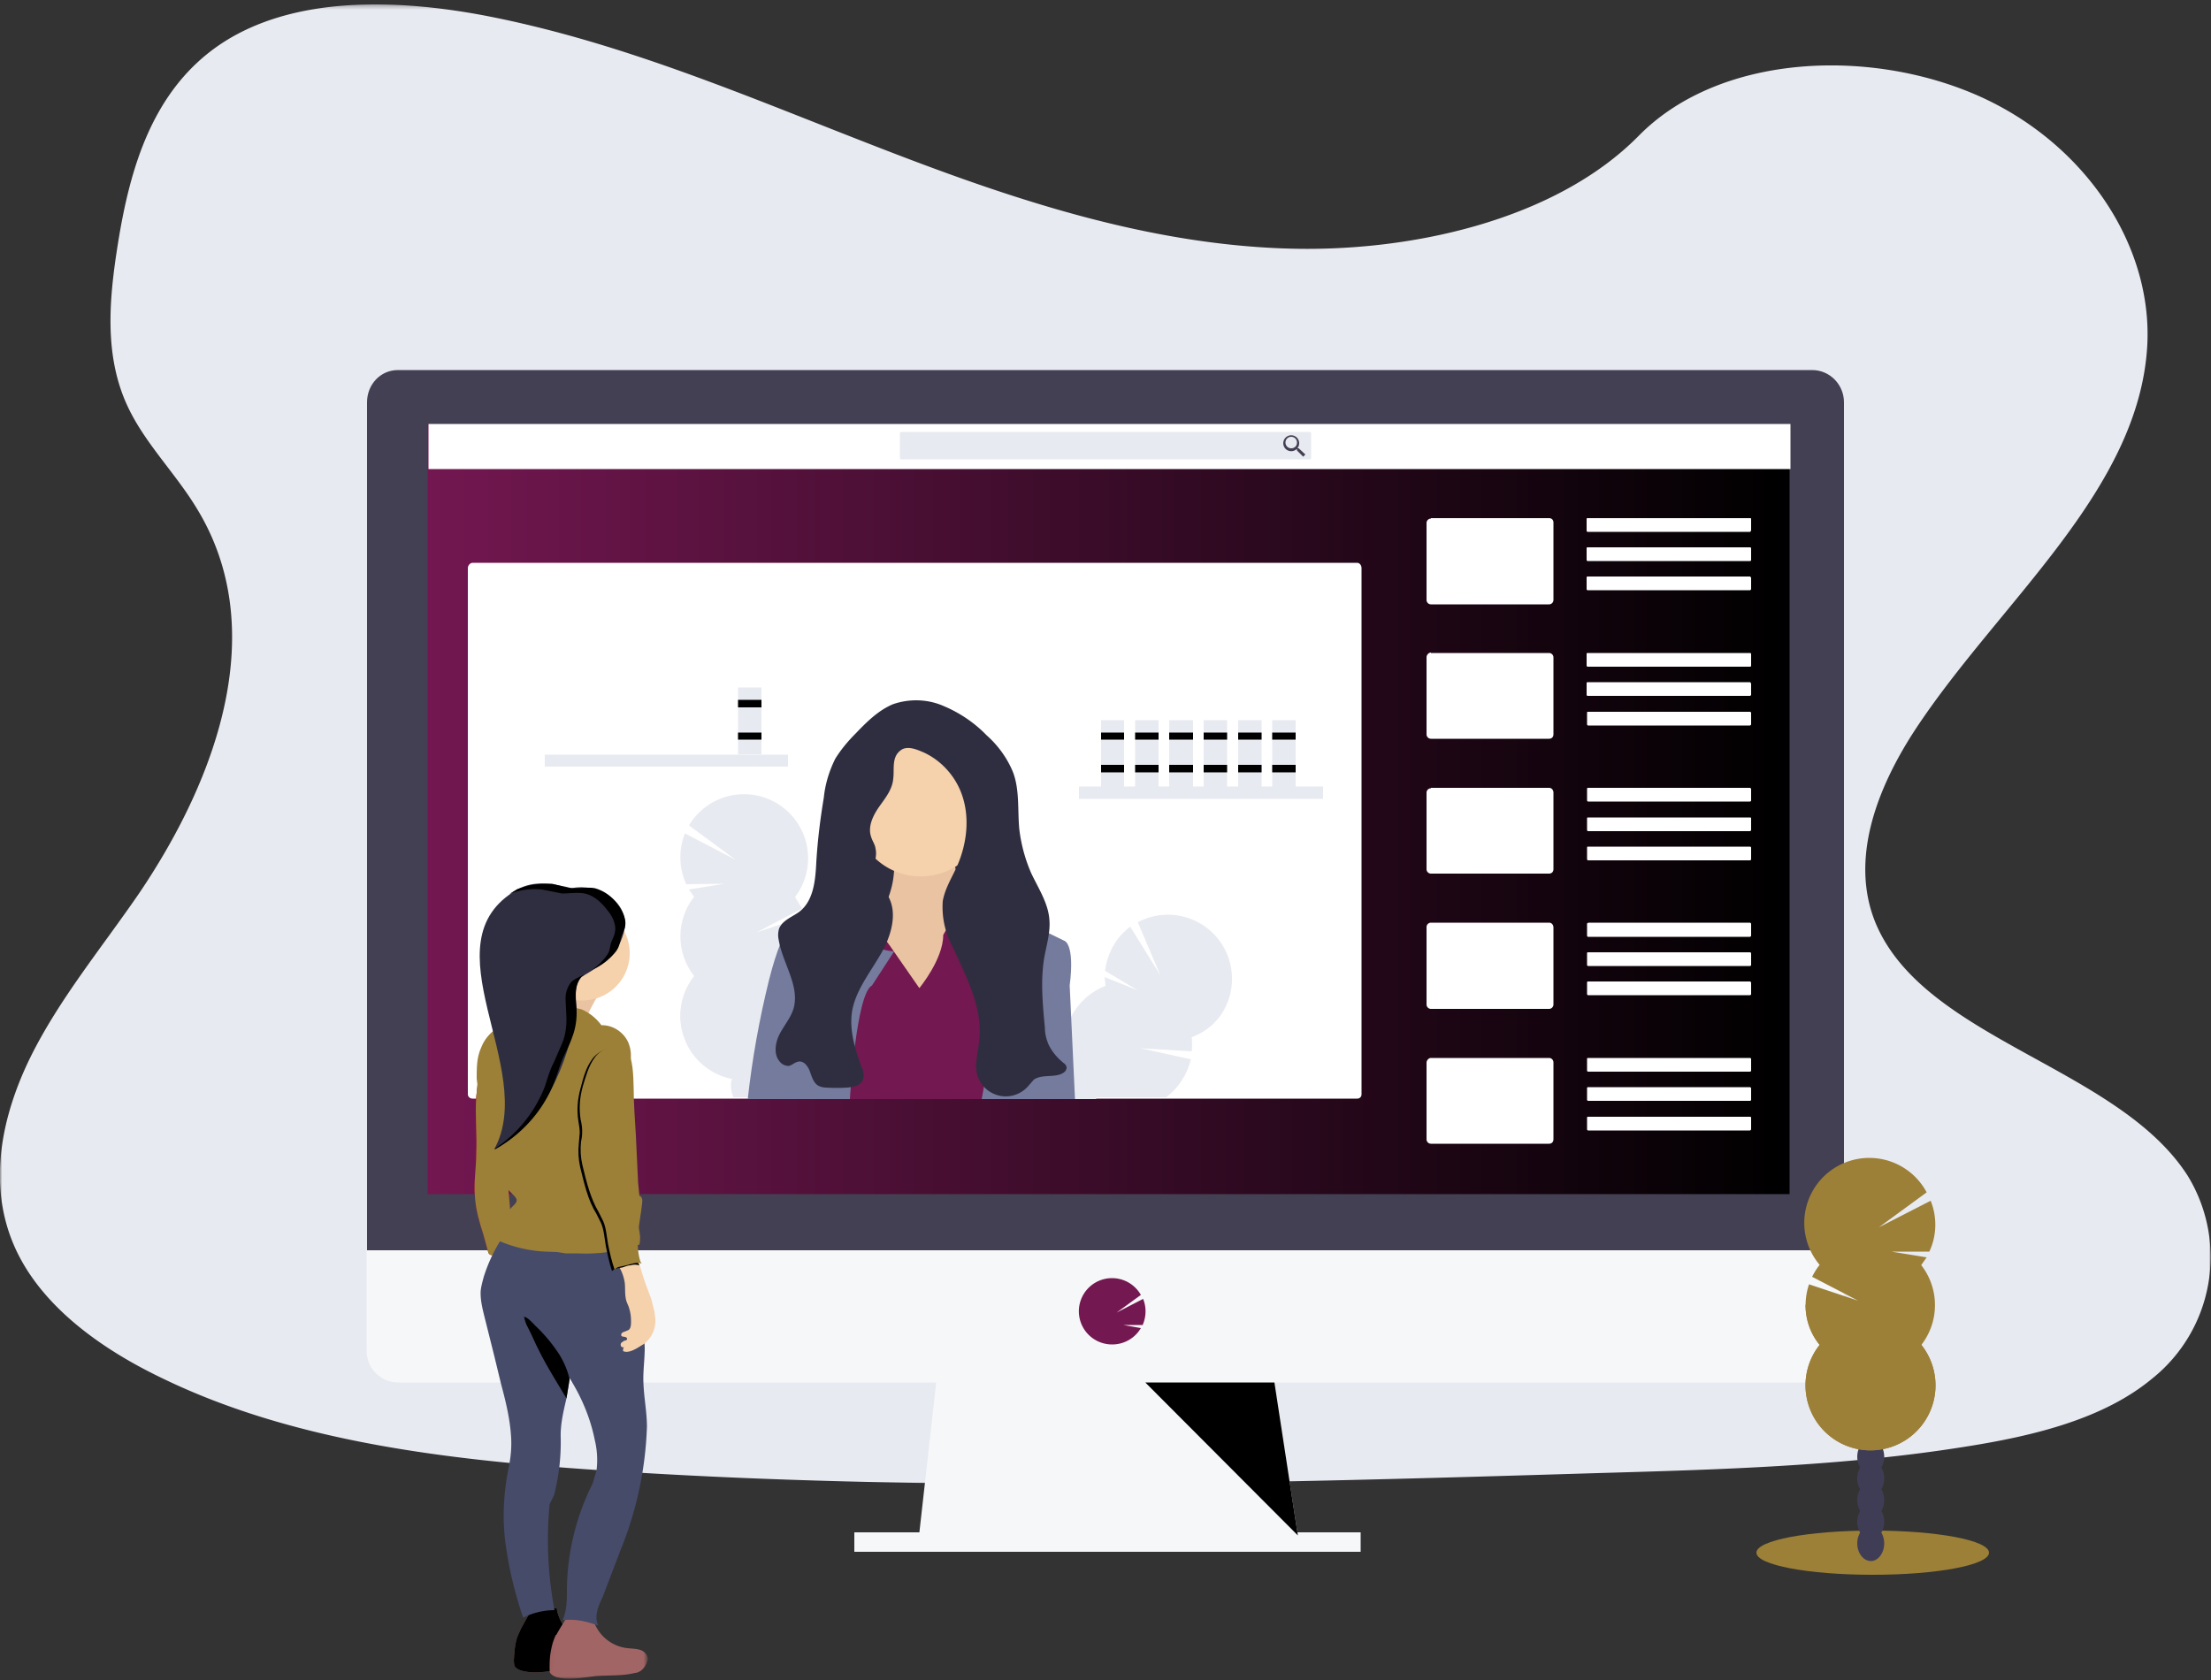 <svg width="500" height="380" xmlns="http://www.w3.org/2000/svg" xmlns:xlink="http://www.w3.org/1999/xlink"><rect width="100%" height="100%" fill="#333333" stroke="none"/><defs><path id="a" d="M0 .3h500V335H0z"/><path id="d" d="M0 379h500V.3H0z"/><path d="M1 4.9l.5-.7c.5-.4 1-1 .9-1.6 0-.3-.2-.5-.4-.7C1.7 1.5 1.3 1 .8.7V.6L1 4.9zm12.8 38.8A44 44 0 0113 48c-.6 3-1.3 6-1.2 9 .1 3.2 0 6.4-.6 9.5a15 15 0 01-.8 3.6l-1 2-.3 2.6c-.4 7.1 0 14.2 1.3 21.2l.5.1c.2 1.2.6 2.3 1.2 3.4v-.1l.4-.6h-.4c1-2.2 1-4.7 1-7.1a57.3 57.3 0 015.5-24v-.1c.5-1 .8-2 1-3 .2-2.3 0-4.7-.5-7-1-5-2.8-9.7-5.4-14v.2z" id="f"/><path id="h" d="M.1.4h22.3V15H0z"/><path id="j" d="M0 379h500V.3H0z"/><linearGradient x1="0%" y1="50%" x2="100%" y2="50%" id="c"><stop stop-color="#721750" offset="0%"/><stop offset="100%"/></linearGradient></defs><g fill="none" fill-rule="evenodd"><g transform="translate(0 .7)"><mask id="b" fill="#fff"><use xlink:href="#a"/></mask><path d="M290.5 55.5c-32-1.1-62.6-11.5-91.7-22.8-29.2-11.3-58-23.9-89.3-29.9C89.3-1 66.3-1.6 50 9.2c-15.6 10.4-20.6 28.3-23.3 45-2 12.5-3.3 25.6 2.3 37.3 3.9 8.2 10.8 15 15.5 22.8 16.6 27.1 4.9 60.5-13 87-8.5 12.4-18.3 24.2-24.8 37.5C.3 252-2.7 267 3 280.6 8.6 294 22 304 36.6 311c29.6 14.4 64.4 18.5 98.4 20.8 75.2 5.1 150.8 3 226.2.7 27.9-.8 56-1.6 83.4-6 15.2-2.4 31-6.2 42-15.3a35.2 35.2 0 008.1-46c-15.8-24.6-59.4-30.7-70.5-57-6-14.4.2-30.6 9-44 19-28.8 50.7-54 52.4-87 1.1-22.6-14.1-45.3-37.7-56-24.8-11.2-59-9.8-77.3 8.8-18.8 19.1-51.8 26.5-80 25.5" fill="#E8EAF1" mask="url(#b)"/></g><path fill="#F6F7F9" d="M293.9 350l-86.3-1 .3-2.3 4.1-36.5h75.8l5.6 36.5.4 2.8z"/><path fill="#000" d="M293.8 349.5h-43l-43.2-.6.3-2.2h85.5z"/><path fill="#F6F7F9" d="M193.2 351h114.5v-4.4H193.2z"/><path d="M417 91c0-4-3.2-7.3-7.2-7.3H90C86 83.7 83 87 83 91v193.8h334V91z" fill="#444053"/><path d="M82.9 282.8v22.7c0 4 3.2 7.2 7.1 7.2h319.8c4 0 7.2-3.2 7.2-7.2v-22.7H82.9z" fill="#F6F7F9"/><path fill="url(#c)" d="M96.7 270.1h308V96h-308z"/><g transform="translate(0 .7)"><path d="M251.6 303.4a7.5 7.5 0 006.4-3.7l-4-.7h4.4c.8-1.8.9-4 .1-5.9l-6 3.1 5.5-4a7.5 7.5 0 10-6.4 11.2" fill="#731850"/><path fill="#000" d="M259 312l34.5 34.6-5.3-34.6z"/><path d="M106.9 126.6h200c.6 0 1 .6 1 1.2v119c0 .6-.4 1-1 1h-200c-.6 0-1.1-.4-1.1-1v-119c0-.6.5-1.2 1.1-1.2" fill="#FFF"/><mask id="e" fill="#fff"><use xlink:href="#d"/></mask><path fill="#FFF" mask="url(#e)" d="M96.9 105.4h308V95.2h-308z"/><path d="M203.8 97h92.4l.3.2v5.7c0 .2-.2.3-.3.3h-92.4a.3.3 0 01-.3-.3v-5.7l.3-.2" fill="#E8EAF1" mask="url(#e)"/><path d="M292 100.7a1.3 1.3 0 111.3-1.3c0 .8-.6 1.3-1.3 1.3zm1.7 0H293.4c.3-.4.4-.8.4-1.2a1.8 1.8 0 10-.6 1.4h.1v.3l1.4 1.4.5-.5-1.5-1.4z" fill="#444053" mask="url(#e)"/><path d="M323.6 116.5h26.7c.6 0 1 .4 1 1V135c0 .5-.4 1-1 1h-26.7a1 1 0 01-1-1v-17.4c0-.6.5-1 1-1M359.1 116.5h36.7c.1 0 .2 0 .2.2v2.6l-.2.3H359a.3.3 0 01-.2-.3v-2.6c0-.1 0-.2.2-.2M359.1 123.1h36.7c.1 0 .2.1.2.3v2.5c0 .2-.1.3-.2.3H359a.3.3 0 01-.2-.3v-2.5c0-.2 0-.3.2-.3M359.1 129.7h36.7l.2.3v2.6l-.2.2H359a.3.3 0 01-.2-.2V130c0-.1 0-.3.2-.3M323.6 147h26.7c.6 0 1 .5 1 1v17.4c0 .6-.4 1-1 1h-26.7a1 1 0 01-1-1V148c0-.6.5-1.1 1-1.1M359.1 147h36.7c.1 0 .2.1.2.3v2.5c0 .2-.1.3-.2.3H359a.3.3 0 01-.2-.3v-2.5c0-.2 0-.3.2-.3M359.1 153.6h36.7l.2.3v2.6l-.2.2H359a.3.3 0 01-.2-.2v-2.6c0-.1 0-.3.2-.3M359.1 160.3h36.6c.2 0 .3.1.3.3v2.5c0 .1-.1.3-.3.3h-36.6a.3.3 0 01-.2-.3v-2.5c0-.2 0-.3.2-.3M323.6 177.5h26.7c.6 0 1 .5 1 1.1v17.3c0 .6-.4 1-1 1h-26.7a1 1 0 01-1-1v-17.3c0-.6.5-1 1-1M359.1 177.5h36.6c.2 0 .3.2.3.3v2.5c0 .2-.1.3-.3.3h-36.6a.3.3 0 01-.2-.3v-2.5c0-.1 0-.3.2-.3M359.1 184.2h36.6c.2 0 .3 0 .3.3v2.5c0 .1-.1.3-.3.3h-36.6a.3.3 0 01-.2-.3v-2.5c0-.2 0-.3.2-.3M359.1 190.8h36.6c.2 0 .3.1.3.3v2.5c0 .2-.1.3-.3.3h-36.6a.3.3 0 01-.2-.3v-2.5c0-.2 0-.3.2-.3M323.6 208h26.7c.6 0 1 .5 1 1.1v17.4c0 .5-.4 1-1 1h-26.7a1 1 0 01-1-1V209c0-.6.5-1 1-1M359.1 208h36.6c.2 0 .3.2.3.3v2.6c0 .1-.1.3-.3.3h-36.6a.3.3 0 01-.2-.3v-2.6c0-.1 0-.2.2-.2M359.1 214.7h36.6c.2 0 .3.1.3.3v2.5c0 .2-.1.3-.3.3h-36.6a.3.3 0 01-.2-.3V215c0-.2 0-.3.2-.3M359.1 221.3h36.6c.2 0 .3.2.3.3v2.5c0 .2-.1.3-.3.3h-36.6a.3.3 0 01-.2-.3v-2.5c0-.1 0-.3.2-.3M323.6 238.6h26.7c.6 0 1 .5 1 1V257c0 .6-.4 1-1 1h-26.7a1 1 0 01-1-1v-17.3c0-.6.5-1.1 1-1.1M359.1 238.6h36.6c.2 0 .3.1.3.3v2.5c0 .2-.1.3-.3.3h-36.6a.3.3 0 01-.2-.3v-2.5c0-.2 0-.3.2-.3M359.1 245.2h36.6c.2 0 .3.2.3.3v2.5c0 .2-.1.3-.3.3h-36.6a.3.3 0 01-.2-.3v-2.5c0-.1 0-.3.2-.3M359.1 251.9h36.6c.2 0 .3 0 .3.3v2.5c0 .1-.1.3-.3.3h-36.6a.3.3 0 01-.2-.3v-2.5c0-.2 0-.3.2-.3" fill="#FFF" mask="url(#e)"/><path fill="#B70626" mask="url(#e)" d="M135 161.1h45.4v-2.3H135z"/><path fill="#B70626" mask="url(#e)" d="M145.4 158.8h4.3v-12.5h-4.3zM151.8 158.8h4.4v-12.5h-4.4zM171 158.8h4.4v-12.5H171zM139 150h4.3v-1.3H139z"/><path fill="#B70626" mask="url(#e)" d="M145.4 150h4.3v-1.3h-4.3zM151.8 150h4.4v-1.3h-4.4zM158.2 150h4.4v-1.3h-4.4zM171 150h4.4v-1.3H171zM139 156h4.3v-1.3H139zM151.8 156h4.4v-1.3h-4.4zM164.6 156h4.4v-1.3h-4.4zM234.7 167.2h45.5v-2.4h-45.5z"/><path fill="#B70626" mask="url(#e)" d="M238.7 164.8h4.4v-12.4h-4.4zM245.1 164.8h4.4v-12.4h-4.4zM251.5 164.8h4.4v-12.4h-4.4zM258 164.8h4.3v-12.4H258zM264.3 164.8h4.4v-12.4h-4.4zM270.7 164.8h4.4v-12.4h-4.4z"/><path fill="#B70626" mask="url(#e)" d="M238.7 156h4.4v-1.3h-4.4zM245.1 156h4.4v-1.3h-4.4zM264.3 156h4.4v-1.3h-4.4zM270.7 156h4.4v-1.3h-4.4zM238.7 162.1h4.4v-1.3h-4.4zM245.1 162.1h4.4v-1.3h-4.4zM264.3 162.1h4.4v-1.3h-4.4zM270.7 162.1h4.4v-1.3h-4.4zM234.7 184.4h45.5V182h-45.5zM238.7 182h4.4v-12.4h-4.4zM245.1 182h4.4v-12.4h-4.4zM251.5 182h4.4v-12.4h-4.4zM258 182h4.3v-12.4H258zM264.3 182h4.4v-12.4h-4.4zM270.7 182h4.4v-12.4h-4.4z"/><path fill="#B70626" mask="url(#e)" d="M245.1 173.3h4.4v-1.4h-4.4zM251.5 173.3h4.4v-1.4h-4.4zM258 173.3h4.3v-1.4H258zM264.3 173.3h4.4v-1.4h-4.4zM270.7 173.3h4.4v-1.4h-4.4zM238.7 179.3h4.4V178h-4.4zM245.1 179.3h4.4V178h-4.4zM251.5 179.3h4.4V178h-4.4zM264.3 179.3h4.4V178h-4.4zM270.7 179.3h4.4V178h-4.4z"/><path d="M423.5 345.5c14.5 0 26.3 2.2 26.3 5s-11.8 5-26.3 5-26.3-2.2-26.3-5 11.8-5 26.3-5" fill="#9C8038" mask="url(#e)"/><path d="M423 344.4c1.7 0 3.1 1.8 3.1 4s-1.4 4-3 4c-1.7 0-3.1-1.8-3.1-4s1.4-4 3-4" fill="#3F3D56" mask="url(#e)"/><path d="M423 339.5c1.7 0 3.1 1.8 3.1 4s-1.4 4-3 4c-1.7 0-3.1-1.8-3.1-4s1.4-4 3-4" fill="#3F3D56" mask="url(#e)"/><path d="M423 334.6c1.7 0 3.1 1.8 3.1 4s-1.4 4-3 4c-1.7 0-3.1-1.8-3.1-4s1.4-4 3-4" fill="#3F3D56" mask="url(#e)"/><path d="M423 329.7c1.7 0 3.1 1.8 3.1 4s-1.4 4-3 4c-1.7 0-3.1-1.8-3.1-4s1.4-4 3-4" fill="#3F3D56" mask="url(#e)"/><path d="M423 324.8c1.7 0 3.1 1.8 3.1 4s-1.4 4-3 4c-1.7 0-3.1-1.8-3.1-4s1.4-4 3-4" fill="#3F3D56" mask="url(#e)"/><path d="M423 319.9c1.7 0 3.1 1.8 3.1 4s-1.4 4-3 4c-1.7 0-3.1-1.8-3.1-4s1.4-4 3-4" fill="#3F3D56" mask="url(#e)"/><path d="M423 315c1.7 0 3.1 1.8 3.1 4s-1.4 4-3 4c-1.7 0-3.1-1.8-3.1-4s1.4-4 3-4" fill="#3F3D56" mask="url(#e)"/><path d="M434.5 285.4l1.2-1.7-8-1.3h8.6c1.7-3.6 1.8-7.8.3-11.5l-11.7 6 10.8-7.9a14.7 14.7 0 10-24.2 16.4 15 15 0 00-1.7 2.7l10.4 5.4-11.1-3.7c-1.6 4.7-.7 9.8 2.4 13.7a14.7 14.7 0 1023 0 14.7 14.7 0 000-18z" fill="#9C8038" mask="url(#e)"/><path d="M408.3 294.5c0 3.3 1.1 6.5 3.2 9a14.7 14.7 0 1023 0c2-2.4-26.2-10.7-26.2-9" fill="#9C8038" mask="url(#e)"/></g><g transform="translate(114 267.7)"><mask id="g" fill="#fff"><use xlink:href="#f"/></mask><path d="M1 4.9l.5-.7c.5-.4 1-1 .9-1.6 0-.3-.2-.5-.4-.7C1.7 1.5 1.3 1 .8.7V.6L1 4.9zm12.8 38.8A44 44 0 0113 48c-.6 3-1.3 6-1.2 9 .1 3.2 0 6.4-.6 9.5a15 15 0 01-.8 3.6l-1 2-.3 2.6c-.4 7.1 0 14.2 1.3 21.2l.5.1c.2 1.2.6 2.3 1.2 3.4v-.1l.4-.6h-.4c1-2.2 1-4.7 1-7.1a57.3 57.3 0 015.5-24v-.1c.5-1 .8-2 1-3 .2-2.3 0-4.7-.5-7-1-5-2.8-9.7-5.4-14v.2z" mask="url(#g)"/></g><g transform="translate(0 .7)"><path d="M108.6 239.8l-.5 3.8-.4 3.8c-.3 4.2.2 8.5 0 12.8 0 3.3-.6 6.5-.3 9.8.2 3 1 5.7 1.9 8.5l1.1 4c0 .2.2.4.3.5.2.2.5.2.8.2l5.2-.5-1-4.7-.2-3.6-1-11.5-.5-6.8c-.2-2.9-.5-5.8-1.2-8.7-.7-2.8-2.2-5.5-4.2-7.6" fill="#B70626"/><path d="M108.6 239.8l-.5 3.8-.4 3.8c-.3 4.2.2 8.5 0 12.8 0 3.3-.6 6.5-.3 9.8.2 3 1 5.7 1.9 8.5l1.1 4c0 .2.2.4.3.5.2.2.5.2.8.2l5.2-.5-1-4.7-.2-3.6-1-11.5-.5-6.8c-.2-2.9-.5-5.8-1.2-8.7-.7-2.8-2.2-5.5-4.2-7.6" fill="#9C8038"/><path d="M117.8 367.7l-.8 1.8c-.6 1.8-.7 3.7-.8 5.5l.1 1c.3.7 1 1 1.7 1.2 2.9.8 6 .1 8.9-.2 3-.2 5.8 0 8.7-.7.4 0 .8-.2 1.2-.4.7-.5 1.3-1.2 1.5-2l.2-.6c0-1-.8-1.9-1.7-2.2-.9-.3-2-.2-2.9-.3a9.1 9.1 0 01-8-7.7c0-.2-4.8 0-5.4.2-.5.4-.9 1.2-1.2 1.7l-1.5 2.7" fill="#A26565"/><path d="M117.8 367.7l-.8 1.8c-.6 1.8-.7 3.7-.8 5.5l.1 1c.3.7 1 1 1.7 1.2 2.9.8 6 .1 8.9-.2 3-.2 5.8 0 8.7-.7.4 0 .8-.2 1.2-.4.7-.5 1.3-1.2 1.5-2l.2-.6c0-1-.8-1.9-1.7-2.2-.9-.3-2-.2-2.9-.3a9.1 9.1 0 01-8-7.7c0-.2-4.8 0-5.4.2-.5.4-.9 1.2-1.2 1.7l-1.5 2.7" fill="#000"/><g transform="translate(124 364)"><mask id="i" fill="#fff"><use xlink:href="#h"/></mask><path d="M1.7 5.1A15 15 0 001 6.9a19.7 19.7 0 00-.7 6.6c.3.6 1 1 1.7 1.2 2.9.7 6 0 8.9-.3 3-.2 5.8 0 8.7-.7.4 0 .8-.2 1.2-.4.7-.5 1.2-1.2 1.5-2l.2-.7c0-1-.8-1.8-1.7-2.1-1-.3-2-.3-2.9-.4a9.1 9.1 0 01-8-7.6c0-.2-4.9 0-5.4.2a59.3 59.3 0 00-2.7 4.4" fill="#A26565" mask="url(#i)"/></g><path d="M146.3 322a81 81 0 01-6 28l-4 10.5c-1 2.1-2 4.4-1 6.5-2.7-1-5.4-1.6-8.1-1.2 1-2.1 1-4.7 1-7a54.4 54.4 0 015.8-23.9l.9-3a19 19 0 00-.4-6.9c-1-5-3-9.7-5.7-14v.3l-.7 4.3c-.7 3-1.4 5.9-1.3 8.9a48.2 48.2 0 01-1.5 13l-1 2a85.5 85.5 0 001.1 24c-2.4 0-4.9.6-7.1 1.7-1.7-5-3-10.2-3.8-15.5-1-6.2-.7-12.6.6-18.8.4-2 .6-4.1.5-6.2-.2-4.2-1.2-8.3-2.3-12.4l-1.5-6.2-2.2-8.8c-.5-2-1-4-.9-6 .1-1 .4-2.1.7-3.2 1.1-3.5 2.8-7 5-10 8.5.5 17-.3 25.6-1 .4 0 .8 0 1.2.2.3.3.5.7.5 1.1l3.2 18.2c.5 2.5.8 5 .9 7.6 0 2.6-.4 5.2-.3 7.7.1 3.5.8 6.7.8 10.2" fill="#454B69"/><path d="M128.8 311.3l-.7 4.3c-1.9-3.2-3.9-6.4-5.6-9.6l-1.3-2.6-1.2-2.6-.7-1.4c-.4-.7-.6-1.5-.8-2.2.6-.2 2.1 1.5 2.6 2a35.3 35.3 0 015.4 6.5c1.1 1.8 1.9 3.7 2.3 5.6" fill="#000"/><path d="M135.9 223.3s-4.7 7.6-3.9 9.2c1 1.5-14.9-1.4-14.9-1.4s8.6-7.6 7.7-10.8c-.8-3.1 11 3 11 3" fill="#EAC3A2"/><path d="M131.7 204.2a10.7 10.7 0 110 21.4 10.7 10.7 0 010-21.4" fill="#F5D1AC"/><path d="M136 231.2a10.9 10.9 0 00-4.5-3.6l-3.2-.8-4.2-.7c-1-.2-2.2-.4-3.2 0l-1.3 1c-1.5 1.4-3 3-4.8 3.7l-1.5.6a9 9 0 00-4.5 4.9c-1 2.2-1 4.5-1 7l.3 2.4.8 2.2a150.7 150.7 0 014.8 19.4l1.5 1.4 1.2 1.2.4.6c.2.7-.4 1.2-.9 1.7a8 8 0 00-2 3.5c-.2.2-.3.6-.3 1l.1.7c0 .2-.2.4-.4.6-.4.6-.6 1.2-.4 2a30 30 0 0010.4 2.4l2.7.1 1.9.3h2.7a37 37 0 0014-2c.5-2.3-.4-4.6-1-6.8-.9-3.5-1-7.1-1.7-10.7l-1.5-7.3c-.4-2.5-.5-5 .2-7.4.6-2.1.8-4.3 1.4-6.4.6-2.1 1-4.4.3-6.5-.8-2.6-3.5-4.6-6.3-4.5" fill="#9C8038"/><path d="M141.3 209.2c.7-6.3-6.4-10.2-12-9-4-1-8.5-1.9-12.3.3-21 12 4.7 40.5-5.2 58.7 11.2-5.8 16.5-19.2 18.6-30.9 0-2.7-.9-6 1.2-8.1 5-3 8.4-4.8 9.7-11" fill="#2F2E41"/><path d="M141.3 289.6c.1 1.1 0 2.2.2 3.3.1.9.6 1.6.8 2.4.3 1 .4 1.9.4 2.8 0 .8 0 1.8-.7 2.1l-1 .4c-.4.1-.6.5-.5.8.2.3.5.2.8.3.3 0 .6.3.5.6l-.3.2c-.3 0-.6.2-.8.4-.3.1-.4.5-.3.8a.5.5 0 00.7.3c-.2.3-.2.6-.2.9 1 .5 2.4-.2 3.4-.8l1.3-.8a6.6 6.6 0 002.6-5.7l-.2-1.6-.7-2.8-1-2.7c-.8-2-1.3-4.1-2-6.1a1 1 0 00-.3-.6 1 1 0 00-.5 0 8 8 0 00-2.3.2c-.5.1-1.2.4-1.4.9-.2.4.1.8.3 1.1a10 10 0 011.2 3.6" fill="#F5D1AC"/><path d="M140.6 235.9l.6.8c1.5 2.7 1.5 6 1.6 9.2 0 3.5.2 7 .4 10.6l.6 10.6.3 3c.7.2.7 1.1.6 1.8-.5 4.4-1.7 8.8-.4 13l.3.6c-.7-.2-1.4-.2-2 0-.6 0-1.3.3-1.9.5-.8.1-1.7.2-2.3.8-.6-1.8-1-3.7-1.4-5.7-.3-1.7-.4-3.6-1.1-5.2l-1-2c-2-3.2-2.8-7-3.7-10.6-.4-1.8-.5-3.6-.3-5.4l.2-2.4c0-1-.2-1.8-.3-2.6-.4-2.5-.2-5 .5-7.5.6-2.3 1.2-4.6 2.6-6.5 1.4-2 4.3-3 6.7-3" fill="#000"/><path d="M141.1 235.5l.6.8c1.5 2.8 1.5 6 1.6 9.2 0 3.6.3 7.1.5 10.7l.5 10.6.3 3c.7.2.7 1 .6 1.8-.5 4.3-1.7 8.8-.4 13l.3.5c-.7-.2-1.3-.2-2 0l-1.9.5c-.8.2-1.7.2-2.2.9-.7-2-1.1-3.8-1.5-5.8-.3-1.7-.4-3.6-1.1-5.2l-1-2c-1.9-3.2-2.8-7-3.7-10.7-.4-1.7-.5-3.5-.3-5.3.4-1.7.3-3.4-.1-5-.4-2.5-.2-5 .5-7.5.7-2.3 1.3-4.6 2.7-6.5 1.4-2 4.3-3 6.6-3" fill="#9C8038"/><g fill="#000"><path d="M139.6 203.8a9.2 9.2 0 00-5.1-3.6c-1.7-.3-3.4.1-5.2 0-1.5-.1-3-.7-4.5-1-1.3 0-2.7 0-4 .2-1.3.2-2.6.6-3.8 1l-1.8 1.1a15.7 15.7 0 017.4-1l4.5.9c1.7 0 3.4-.3 5.1 0 2 .4 3.8 2 5 3.6 1.3 1.5 2.3 3.5 1.8 5.4-.2 1-.9 1.9-1 3-.2 1-.3 1.4-1 2.3-.9 1.2-2 2.2-3.2 3l1-.5c1.8-.9 3.3-2.2 4.5-3.7.7-1 .7-1.4 1-2.4.1-1 .7-2 1-3 .5-1.8-.5-3.7-1.7-5.3M131.6 220.2l.6-.5c-1 .5-2.1.9-3 1.7a6 6 0 00-1.3 4l.2 4.2c0 1.9-.2 3.7-.9 5.5l-2 4.6c-.9 1.7-1.4 3.6-2 5.4a29.7 29.7 0 01-11.3 14v.2c6.1-3.4 11-8.8 13.5-15.4.7-1.8 1.2-3.7 2-5.5.7-1.5 1.5-3 2-4.5.7-1.8 1-3.7 1-5.5 0-1.4-.3-2.9-.2-4.3 0-1.4.4-2.9 1.4-4"/></g><mask id="k" fill="#fff"><use xlink:href="#j"/></mask><path fill="#FFF" mask="url(#k)" d="M122.7 195.4h177v-58.1h-177z"/><path fill="#E8EAF1" mask="url(#k)" d="M123.2 172.7h55V170h-55zM166.9 169.9h5.3v-15.1h-5.3z"/><path fill="#000" mask="url(#k)" d="M166.9 159.3h5.3v-1.7h-5.3zM166.9 166.6h5.3V165h-5.3z"/><path fill="#E8EAF1" mask="url(#k)" d="M244 180h55.2v-2.8H244zM249 177.2h5.2v-15H249zM256.7 177.2h5.3v-15h-5.3zM264.4 177.2h5.4v-15h-5.4zM272.2 177.2h5.3v-15h-5.3zM280 177.2h5.3v-15H280zM287.7 177.2h5.3v-15h-5.3z"/><path fill="#000" mask="url(#k)" d="M249 166.6h5.2V165H249zM256.7 166.6h5.3V165h-5.3zM264.4 166.6h5.4V165h-5.4zM272.2 166.6h5.3V165h-5.3zM280 166.6h5.3V165H280zM287.7 166.6h5.3V165h-5.3zM249 174h5.2v-1.7H249zM256.7 174h5.3v-1.7h-5.3zM264.4 174h5.4v-1.7h-5.4zM272.2 174h5.3v-1.7h-5.3zM280 174h5.3v-1.7H280zM287.7 174h5.3v-1.7h-5.3z"/><path d="M157 202.2l-1.2-1.7 8-1.3-8.6.1a14.5 14.5 0 01-.3-11.5l11.5 6-10.6-7.8a14.5 14.5 0 1124 16.2l1.6 2.6-10.3 5.4 11-3.7c1.5 4.6.6 9.7-2.4 13.6a14.5 14.5 0 11-22.7 0 14.5 14.5 0 010-18z" fill="#E8EAF1" mask="url(#k)"/><path d="M182.8 211.1c0 3.3-1 6.4-3 9a14.5 14.5 0 11-22.8 0c-2-2.5 25.8-10.6 25.8-9" fill="#E8EAF1" mask="url(#k)"/><path d="M170.7 247.3v.2h-4.9v-.2c-.3-.7-.5-1.5-.5-2.4 0-.6 0-1.1.3-1.7a17.3 17.3 0 005.4 0 5 5 0 01-.3 4.1M276.7 227.9c-1.6 2.8-4.2 4.9-7.2 6 .1 1 .1 2.1 0 3.2l-11.6-.7 11.4 2.5c-.8 3.4-2.8 6.5-5.6 8.6h-15.8v.4h-16v-.4c1.3-4.5 4.5-8.2 8.9-9.8-.9-6.7 3-13 9.2-15.4l-.2-2 7.5 3-7.4-4.4c.5-4 2.5-7.6 5.7-10l6.8 11-5.1-12a14.5 14.5 0 0119.4 20z" fill="#E8EAF1" mask="url(#k)"/><path fill="#2F2E41" mask="url(#k)" d="M192.6 206h29.3v-19.8h-29.3z"/><path d="M227 208.5L213.9 227l-13.8-1.2s-17.9 1.2-6-12.5c5.7-6.6 7.6-12.1 8-16 .3-2.3 0-4.6-.9-6.7l15-1.8c-.7 2-.8 4.2-.3 6.3 2 7.7 11 13.4 11 13.4" fill="#EAC3A2" mask="url(#k)"/><path d="M207 167.6a15 15 0 110 29.9 15 15 0 010-29.9" fill="#F5D1AC" mask="url(#k)"/><path d="M207.9 222.8s5.4-6.5 5.4-12c1.4-2.8 4-5 7.1-6 5.4-1.7 4.8 0 4.8 0l3.6 14.4-1.2 25.7.6 3H184l3-12-.6-10.1 2.4-15.5 7.2-4.2 5.3 7.2 6.6 9.5z" fill="#731850" mask="url(#k)"/><path d="M199 204.3l-18.5 3s-3-.6-6.6 13.7c-2.2 8.9-3.8 17.8-4.8 26.9h23.1s1.4-23.9 5-25.7l5-7.7s-8-.6-6.8-4.8c1.2-4.2 3.5-5.4 3.5-5.4M221 202.5l19.7 9.6s2.4.6 1.2 10.1l1.2 25.7H222c1.6-8 2-16.3 1-24.5-1.1-6.9-1.7-13.9-1.8-20.9" fill="#747B9C" mask="url(#k)"/><path d="M202 175.4c-.2 2.5-1.8 4.4-3.2 6.4-1.4 2-2.6 4.5-1.8 6.8.3 1 .9 1.7 1 2.7.4 1.6-.4 3.2-.2 4.8.2 2.3 2 4 3.1 6 2.2 4 .5 9.3-1.9 13.3-2.4 4.1-5.5 8-6.3 12.6-.7 4.4.7 8.7 2.2 12.8.4.8.5 1.7.3 2.6-.4 1.4-2.2 1.8-3.6 1.9a39 39 0 01-4.8 0 4 4 0 01-1.7-.4c-1.1-.6-1.5-2-1.9-3.1-.4-1.2-1.3-2.5-2.5-2.4-.9.1-1.5.8-2.3 1-.8 0-1.5-.3-2-.9-1.5-1.6-1.1-4.2-.2-6.1 1-2 2.5-3.7 3.2-5.8 1.6-5.2-2.4-10.3-3.3-15.7a5 5 0 01.1-2.6c.8-1.9 3-2.6 4.6-3.8 3.2-2.5 3.6-7.1 3.8-11.2.3-5 .9-9.8 1.7-14.6.3-3 1.2-6 2.6-8.8 1.3-2.1 2.9-4 4.7-5.8 2.4-2.5 5-5.1 8.3-6.5 3.7-1.3 7.9-1.2 11.5.4 3.6 1.5 7 3.8 9.7 6.6 2.6 2.3 4.7 5.2 6 8.4 1.5 4 1 8.5 1.4 12.8.4 3.4 1.3 6.8 2.7 10 1.6 3.4 3.8 6.7 4.1 10.4.3 3-.7 6-1.2 9-.8 5.1-.3 10.4.2 15.6 0 1.3.3 2.5.8 3.7.8 1.7 2 3.1 3.5 4.3.3.2.6.6.6 1 0 .3-.2.7-.4.9-1.8 1.6-5 .4-7 1.8l-1.4 1.6a6.7 6.7 0 01-11.5-3.1c-.5-2.3.3-4.7.5-7.1 1-7.5-2.9-14.7-6-21.5a18.8 18.8 0 01-2.2-10.3c.5-2.8 2-5.2 3.2-7.8 2.3-5.2 3-11.3 1-16.6-1.5-4-4.6-7.4-8.5-9.2-1.4-.6-3.4-1.5-4.9-.7-2.5 1.5-1.7 4.4-2 6.6" fill="#2F2E41" mask="url(#k)"/></g></g></svg>